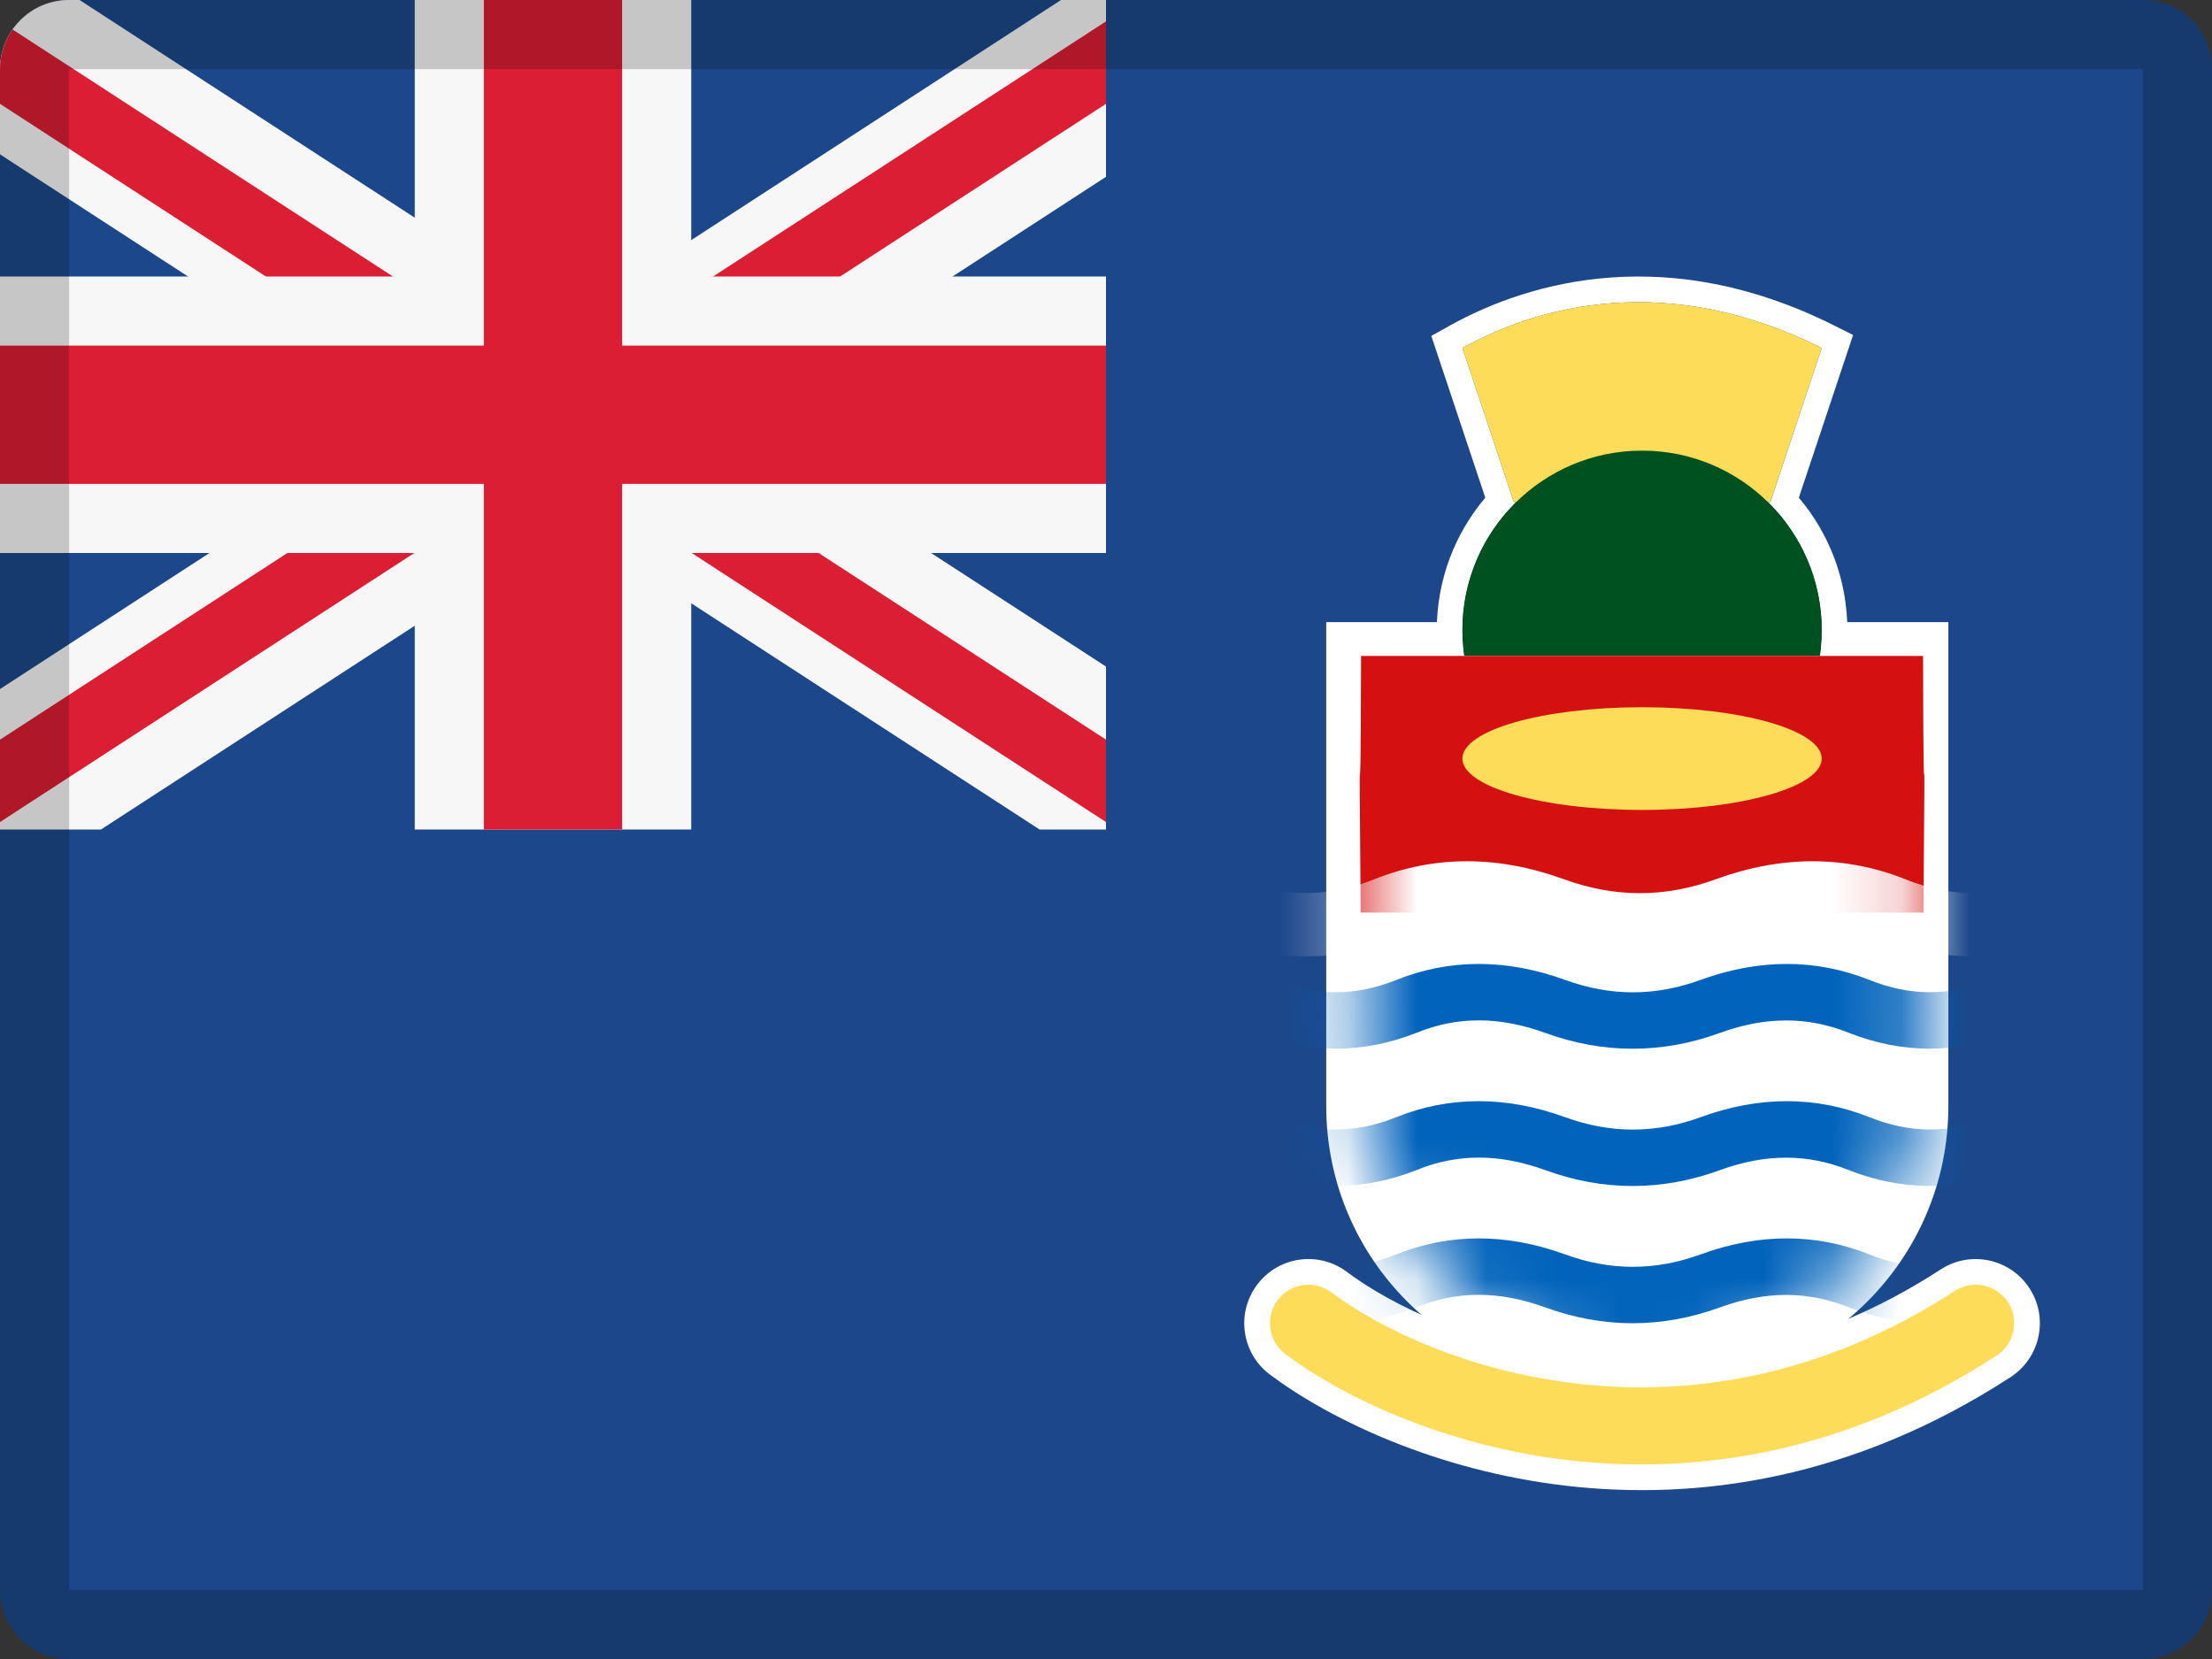 <svg width="32" height="24" viewBox="0 0 32 24" fill="none" xmlns="http://www.w3.org/2000/svg">
<rect x="0" y="0" width="32" height="24" fill="#333333" stroke="none"/>
<path fill-rule="evenodd" clip-rule="evenodd" d="M1 0H31C31.552 0 32 0.448 32 1V23C32 23.552 31.552 24 31 24H1C0.448 24 0 23.552 0 23V1C0 0.448 0.448 0 1 0Z" fill="#1C478A"/>
<path fill-rule="evenodd" clip-rule="evenodd" d="M16 0H15.349L8.25 4.61L1.151 0H1C0.448 0 0 0.448 0 1V2.233L5.955 6.101L0 9.968V12H1.461L8.25 7.591L15.039 12H16V9.643L10.545 6.101L16 2.558V0Z" fill="#F7F7F7"/>
<path fill-rule="evenodd" clip-rule="evenodd" d="M0 1V1.502L7.082 6.101L0 10.7V11.892L8 6.697L16 11.892V10.7L8.918 6.101L16 1.502V0.309L8 5.504L0.181 0.426C0.067 0.589 0 0.787 0 1Z" fill="#DC1E35"/>
<path fill-rule="evenodd" clip-rule="evenodd" d="M10 4H16V8H10V12H6V8H0V4H6V0H10V4Z" fill="#F7F7F7"/>
<path fill-rule="evenodd" clip-rule="evenodd" d="M9 5V0H7V5H0V7H7V12H9V7H16V5H9Z" fill="#DC1E35"/>
<path opacity="0.2" fill-rule="evenodd" clip-rule="evenodd" d="M31 0H1C0.448 0 0 0.448 0 1V23C0 23.552 0.448 24 1 24H31C31.552 24 32 23.552 32 23V1C32 0.448 31.552 0 31 0ZM1 23V1H31V23H1Z" fill="black"/>
<path d="M19.186 9H28.186V15.5V16C28.186 18.209 26.395 20 24.186 20H23.686H23.186C20.976 20 19.186 18.209 19.186 16V15.5V9Z" fill="white"/>
<path fill-rule="evenodd" clip-rule="evenodd" d="M21.899 7.262L21.156 5.034C22.27 4.415 24.126 3.92 26.354 5.034L25.611 7.262H25.574C26.055 7.733 26.354 8.391 26.354 9.118C26.354 10.553 25.19 11.717 23.755 11.717C22.32 11.717 21.156 10.553 21.156 9.118C21.156 8.391 21.455 7.733 21.936 7.262H21.899Z" fill="#005120"/>
<path fill-rule="evenodd" clip-rule="evenodd" d="M20.706 4.859L20.976 4.709C22.172 4.045 24.16 3.522 26.52 4.702L26.808 4.846L26.023 7.2C26.461 7.717 26.725 8.387 26.725 9.118C26.725 10.758 25.396 12.088 23.755 12.088C22.115 12.088 20.785 10.758 20.785 9.118C20.785 8.387 21.049 7.717 21.487 7.2L20.706 4.859ZM21.899 7.262H21.936C21.924 7.274 21.911 7.286 21.899 7.299C21.8 7.4 21.709 7.508 21.628 7.624C21.331 8.047 21.156 8.562 21.156 9.118C21.156 10.553 22.32 11.717 23.755 11.717C25.191 11.717 26.354 10.553 26.354 9.118C26.354 8.562 26.18 8.047 25.882 7.624C25.801 7.508 25.71 7.4 25.612 7.299C25.599 7.286 25.587 7.274 25.574 7.262H25.612L26.354 5.034C24.127 3.92 22.27 4.415 21.156 5.034L21.899 7.262Z" fill="white"/>
<path d="M21.156 5.034L21.899 7.262H25.611L26.354 5.034C24.126 3.92 22.27 4.415 21.156 5.034Z" fill="#FDDC5A"/>
<circle cx="23.755" cy="9.118" r="2.599" fill="#005120"/>
<path d="M27.82 9.489L19.69 9.489C19.682 12.296 19.654 12.412 19.684 15.521C19.717 18.996 23.545 20.34 23.755 20.421C23.962 20.342 27.792 18.996 27.826 15.521C27.855 12.412 27.827 12.296 27.82 9.489Z" fill="white"/>
<path d="M27.82 9.489L19.69 9.489C19.682 12.998 19.654 9.316 19.684 13.202H27.826C27.855 9.316 27.827 12.998 27.82 9.489Z" fill="#D41010"/>
<path fill-rule="evenodd" clip-rule="evenodd" d="M29.204 18.738C29.428 19.082 29.33 19.542 28.986 19.765C24.511 22.675 20.143 20.983 18.483 19.737C18.154 19.491 18.088 19.025 18.334 18.697C18.58 18.369 19.046 18.302 19.374 18.549C20.701 19.544 24.378 20.99 28.177 18.52C28.521 18.297 28.981 18.394 29.204 18.738Z" fill="#FDDC5A"/>
<path fill-rule="evenodd" clip-rule="evenodd" d="M28.076 18.364C28.506 18.085 29.08 18.207 29.36 18.637C29.639 19.066 29.517 19.641 29.088 19.921C24.527 22.886 20.074 21.162 18.371 19.885C17.961 19.577 17.878 18.996 18.186 18.586C18.493 18.175 19.075 18.092 19.485 18.4C20.77 19.364 24.361 20.779 28.076 18.364ZM29.049 18.839C28.881 18.581 28.536 18.508 28.278 18.676C24.395 21.2 20.631 19.724 19.262 18.697C19.016 18.512 18.667 18.562 18.483 18.808C18.298 19.054 18.348 19.404 18.594 19.588C20.213 20.803 24.495 22.464 28.885 19.61C29.143 19.442 29.216 19.097 29.049 18.839Z" fill="white"/>
<mask id="mask0_11898_82244" style="mask-type:alpha" maskUnits="userSpaceOnUse" x="19" y="9" width="9" height="12">
<path d="M27.815 9.5L19.686 9.5C19.677 12.307 19.654 12.412 19.684 15.521C19.717 18.996 23.545 20.34 23.755 20.421C23.962 20.342 27.792 18.996 27.826 15.521C27.855 12.412 27.822 12.307 27.815 9.5Z" fill="white"/>
</mask>
<g mask="url(#mask0_11898_82244)">
<path fill-rule="evenodd" clip-rule="evenodd" d="M16.7 14.84C17.185 14.71 17.661 14.742 18.149 14.938C18.93 15.248 19.718 15.248 20.499 14.938C21.088 14.7 21.695 14.703 22.353 14.942C23.192 15.248 24.045 15.248 24.883 14.942C25.541 14.703 26.148 14.703 26.738 14.938C27.519 15.248 28.307 15.248 29.087 14.938C29.674 14.703 30.243 14.703 30.83 14.938C31.222 15.095 31.614 15.173 32.006 15.173C32.398 15.173 32.79 15.095 33.186 14.938C33.772 14.703 34.342 14.703 34.928 14.938L35.231 14.178C34.451 13.868 33.663 13.868 32.882 14.178C32.296 14.413 31.726 14.413 31.14 14.178C30.359 13.868 29.572 13.868 28.791 14.178C28.204 14.413 27.635 14.413 27.048 14.178C26.271 13.868 25.453 13.868 24.607 14.174C23.946 14.416 23.298 14.416 22.636 14.174C21.791 13.868 20.969 13.868 20.195 14.178C19.609 14.413 19.039 14.413 18.453 14.178C17.871 13.947 17.285 13.888 16.7 14.001V14.84Z" fill="#0163BB"/>
<path fill-rule="evenodd" clip-rule="evenodd" d="M33.037 12.917C32.746 12.905 32.454 12.839 32.159 12.721C31.283 12.373 30.399 12.373 29.523 12.721C28.865 12.985 28.226 12.985 27.568 12.721C26.696 12.373 25.778 12.373 24.829 12.717C24.087 12.989 23.36 12.989 22.618 12.717C21.669 12.373 20.747 12.373 19.879 12.721C19.221 12.985 18.582 12.985 17.924 12.721C17.271 12.461 16.613 12.395 15.958 12.523V13.464C16.501 13.318 17.036 13.354 17.584 13.574C18.46 13.922 19.343 13.922 20.22 13.574C20.881 13.306 21.562 13.31 22.301 13.578C23.242 13.922 24.198 13.922 25.139 13.578C25.878 13.31 26.558 13.31 27.22 13.574C28.096 13.922 28.98 13.922 29.856 13.574C30.514 13.31 31.153 13.31 31.811 13.574C32.22 13.738 32.628 13.825 33.037 13.837V12.917Z" fill="white"/>
<path fill-rule="evenodd" clip-rule="evenodd" d="M30.339 15.954C29.822 15.889 29.305 15.959 28.791 16.163C28.204 16.399 27.635 16.399 27.048 16.163C26.271 15.853 25.453 15.853 24.607 16.16C23.946 16.402 23.298 16.402 22.636 16.16C21.791 15.853 20.969 15.853 20.195 16.163C19.609 16.399 19.039 16.399 18.453 16.163C17.871 15.932 17.285 15.873 16.7 15.987V16.825C17.185 16.695 17.661 16.728 18.149 16.924C18.93 17.234 19.718 17.234 20.499 16.924C21.088 16.685 21.695 16.688 22.353 16.927C23.192 17.234 24.045 17.234 24.883 16.927C25.541 16.688 26.148 16.688 26.738 16.924C27.519 17.234 28.307 17.234 29.087 16.924C29.509 16.755 29.922 16.707 30.339 16.781V15.954Z" fill="#0163BB"/>
<path fill-rule="evenodd" clip-rule="evenodd" d="M30.339 17.939C29.822 17.875 29.305 17.944 28.791 18.149C28.204 18.384 27.635 18.384 27.048 18.149C26.271 17.838 25.453 17.838 24.607 18.145C23.946 18.387 23.298 18.387 22.636 18.145C21.791 17.838 20.969 17.838 20.195 18.149C19.609 18.384 19.039 18.384 18.453 18.149C17.871 17.917 17.285 17.858 16.7 17.972V18.811C17.185 18.68 17.661 18.713 18.149 18.909C18.93 19.219 19.718 19.219 20.499 18.909C21.088 18.67 21.695 18.674 22.353 18.913C23.192 19.219 24.045 19.219 24.883 18.913C25.541 18.674 26.148 18.674 26.738 18.909C27.519 19.219 28.307 19.219 29.087 18.909C29.509 18.74 29.922 18.692 30.339 18.767V17.939Z" fill="#0163BB"/>
</g>
<ellipse cx="23.755" cy="10.974" rx="2.599" ry="0.743" fill="#FDDC5A"/>
</svg>
